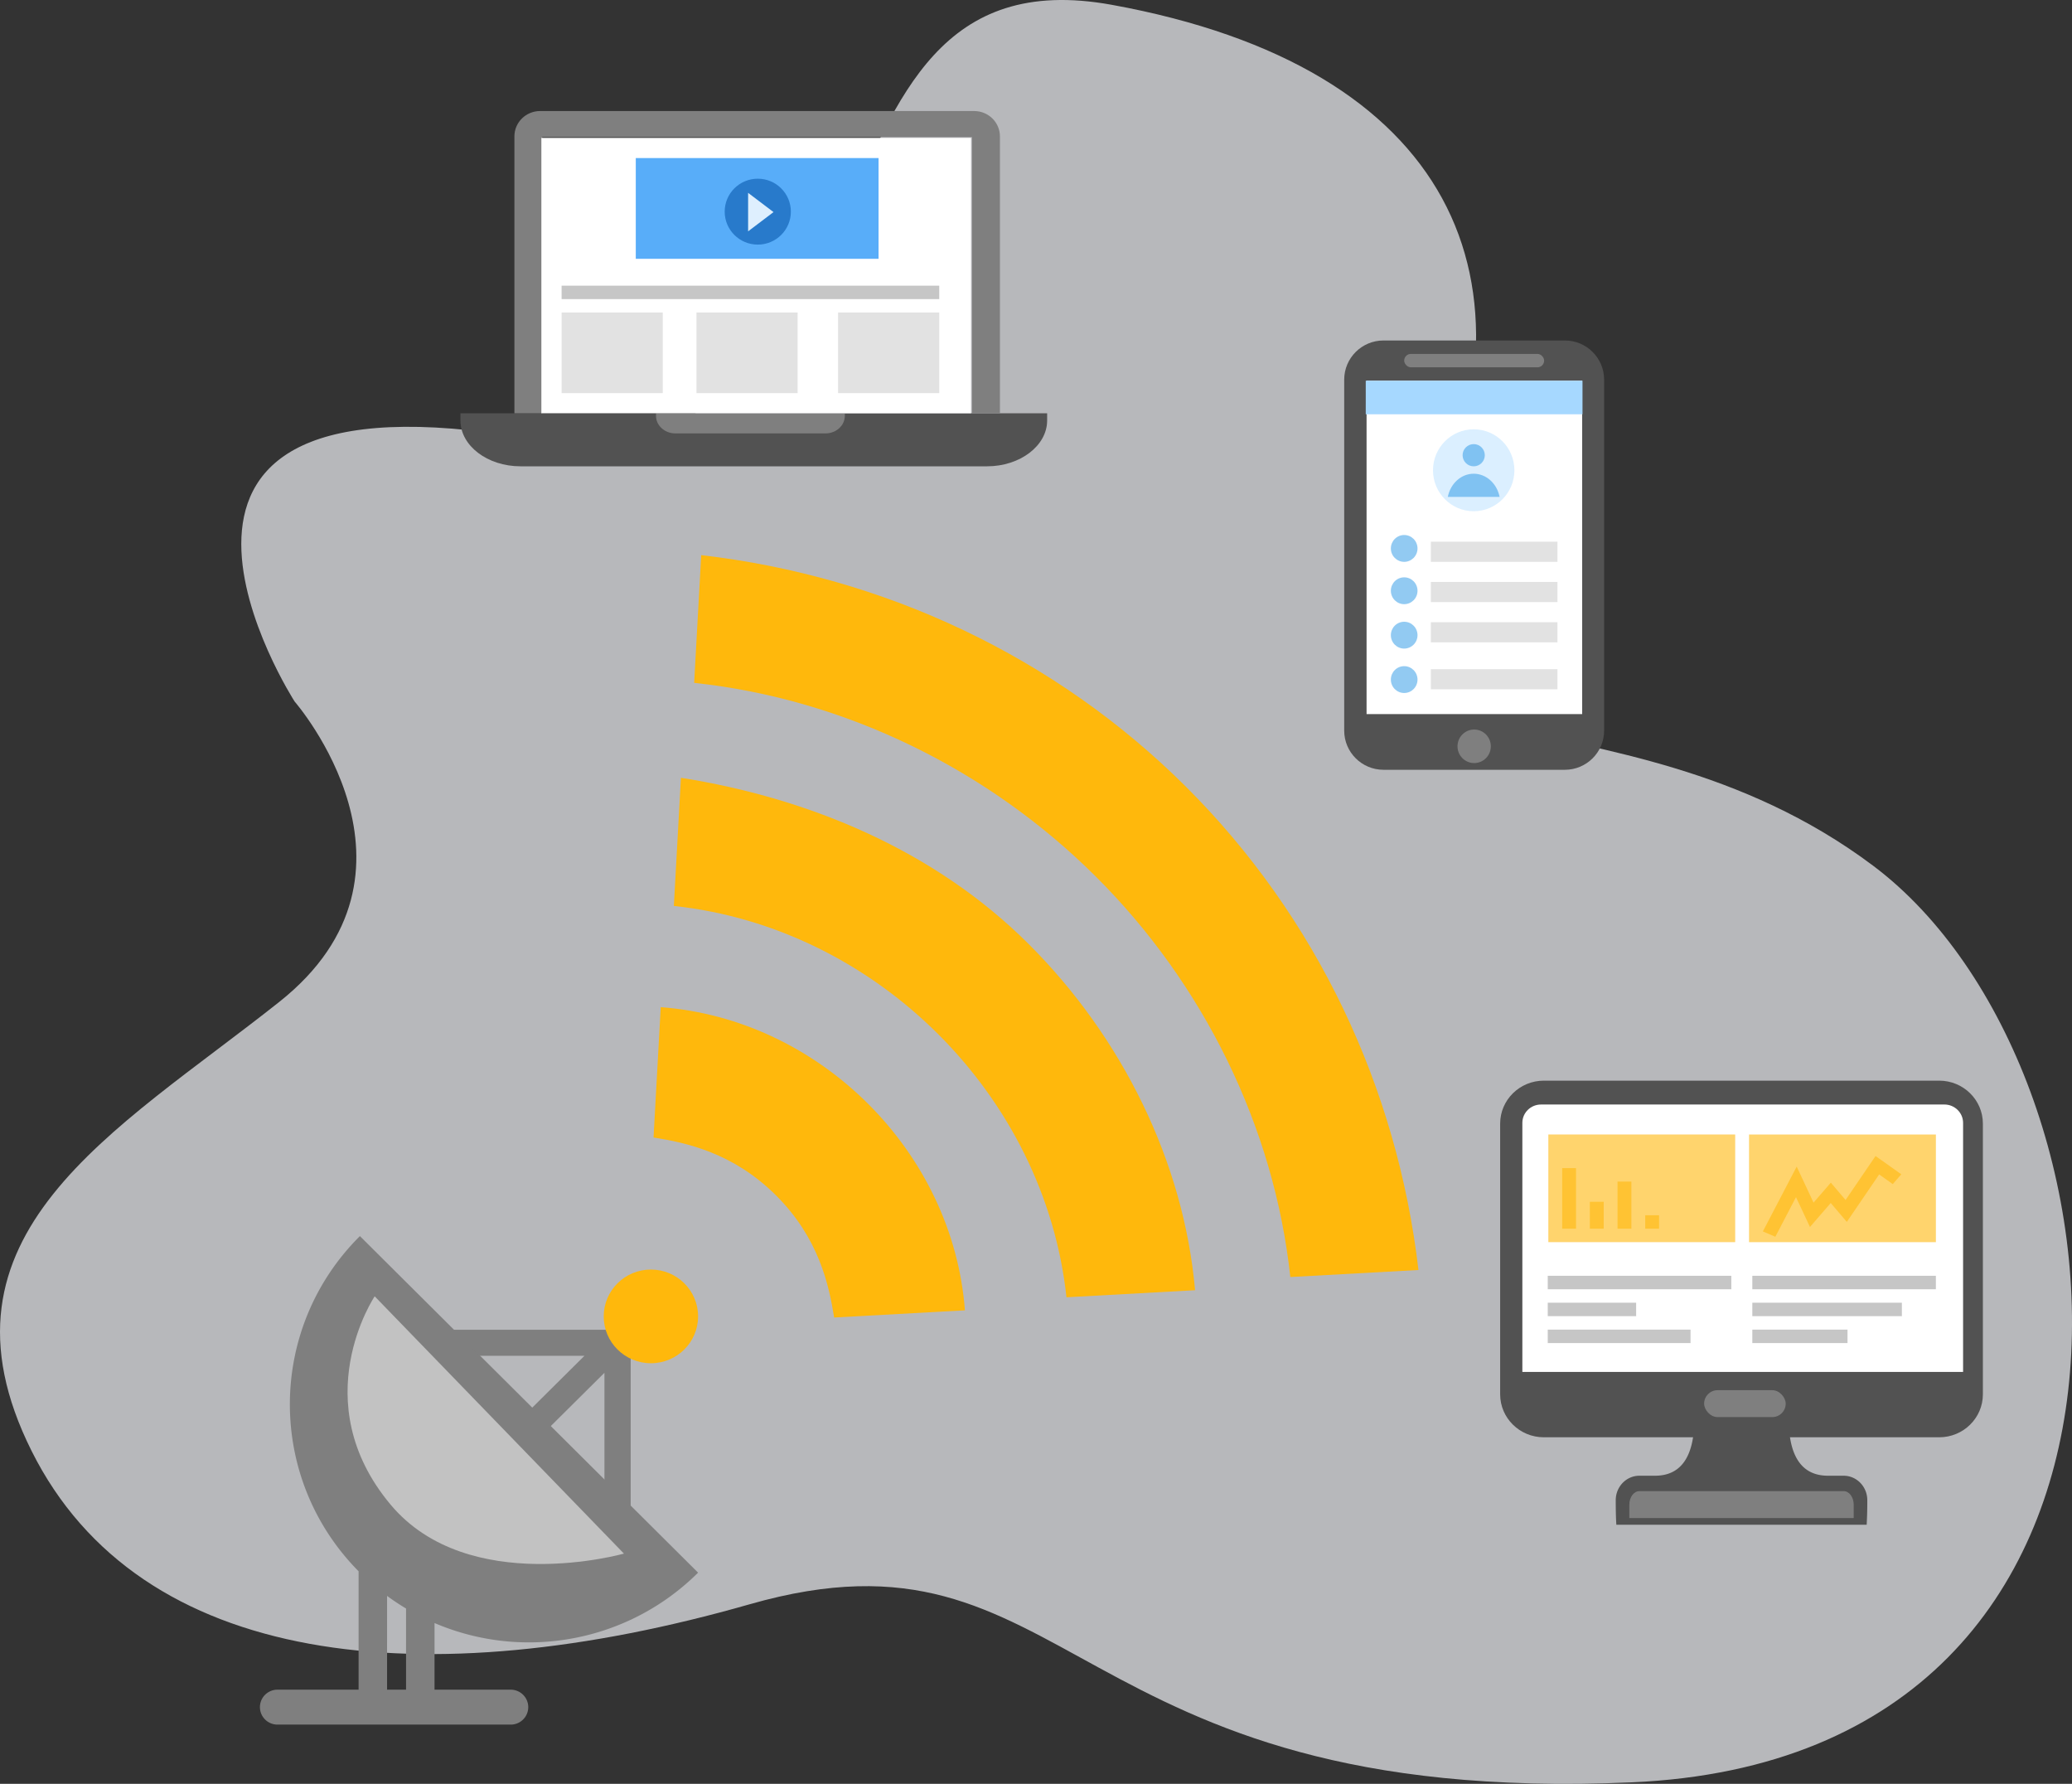 <svg xmlns="http://www.w3.org/2000/svg" width="280" height="241" viewBox="0 0 280 241">
    <rect x="0" y="0" width="280" height="241" fill="#333333" stroke="none"/>
    <g fill="none" fill-rule="evenodd">
        <path fill="#F0F1F5" fill-rule="nonzero" d="M39.82 94.786S10.962 50.019 68.68 58.805c57.717 8.786 35.55-66.522 81.557-58.155 46.006 8.368 58.971 37.236 42.242 72.38-16.73 35.144 25.067 17.237 60.644 43.93 36.805 27.613 44.334 120.493-32.622 123.84-76.956 3.347-75.283-36.608-119.198-24.057-43.915 12.552-82.393 8.577-97.032-20.71-14.638-29.286 11.293-43.093 33.46-60.665 22.166-17.571 2.09-40.582 2.09-40.582z" opacity=".7"/>
        <g fill-rule="nonzero" transform="translate(35.125 167)">
            <path fill="#7F7F7F" d="M20.952 12.658h29.15v28.931h-3.546V18.468L28.248 36.642l-2.508-2.489 18.113-17.978H20.952z"/>
            <path fill="#7F7F7F" d="M59.211 45.47L13.511 0C.95 12.5.895 32.716 13.334 45.286V61.28H2.437A2.375 2.375 0 0 0 .33 62.44a2.35 2.35 0 0 0 0 2.398A2.375 2.375 0 0 0 2.437 66h31.385a2.375 2.375 0 0 0 2.11-1.16 2.35 2.35 0 0 0 0-2.399 2.375 2.375 0 0 0-2.11-1.16H23.596v-9.003c12.153 5.196 26.262 2.5 35.615-6.808zM19.746 61.28h-2.564V48.613c.833.612 1.688 1.18 2.564 1.702V61.28z"/>
            <path fill="#C2C2C2" d="M15.508 8.137s-9.53 14.184 2.142 28.134c10.51 12.57 31.541 6.627 31.541 6.627L15.508 8.137z"/>
            <ellipse cx="52.835" cy="10.849" fill="#FFB80C" rx="6.377" ry="6.329"/>
        </g>
        <g fill="#FFB80C">
            <path d="M160.275 106.298C142.652 88.738 119.567 77.874 94.758 75l-.954 17.256c20.465 2.186 39.813 11.755 54.29 26.18 14.476 14.424 24.08 33.703 26.273 54.095l17.318-.95c-2.884-24.721-13.787-47.723-31.41-65.283"/>
            <path d="M92.017 105.08l-.957 17.317c13.692 1.462 26.222 7.858 35.697 17.299 9.475 9.44 15.893 21.926 17.36 35.57l17.38-.954c-1.528-17.358-9.883-34.21-22.515-46.797-12.633-12.588-29.524-19.674-46.965-22.435"/>
            <path d="M89.289 136.07l-.974 17.61c4.434.702 10.774 2.065 16.554 7.825 5.781 5.76 7.149 12.077 7.853 16.495l17.673-.97c-1.617-21.428-19.6-39.348-41.106-40.96"/>
        </g>
        <g fill-rule="nonzero" transform="translate(181.649 46)">
            <path fill="#444" d="M3.603 5.438h28.821v44.406H3.603z"/>
            <path fill="#525252" d="M29.824 0H5.302C2.375.004.004 2.368 0 5.284v47.432c.004 2.916 2.375 5.28 5.302 5.284h24.522c2.926-.004 5.297-2.368 5.301-5.284V5.284C35.121 2.368 32.75.004 29.824 0zM3.11 50.435V5.755h28.906v44.68H3.11z"/>
            <path fill="#FFF" d="M3.022 5.438h29.137v45.04H3.022z"/>
            <rect width="18.914" height="1.813" x="8.106" y="1.813" fill="#7F7F7F" rx=".906"/>
            <ellipse cx="17.563" cy="54.828" fill="#7F7F7F" rx="2.252" ry="2.266"/>
            <ellipse cx="17.5" cy="17.534" fill="#DBEFFF" rx="5.5" ry="5.534"/>
            <circle cx="17.5" cy="15.5" r="1.5" fill="#2797E6" opacity=".5"/>
            <path fill="#2797E6" d="M21 21.13C20.63 19.3 19.177 18 17.5 18s-3.13 1.3-3.5 3.13h7z" opacity=".5"/>
            <ellipse cx="8.106" cy="28.094" fill="#2797E6" opacity=".5" rx="1.801" ry="1.813"/>
            <path fill="#E2E2E2" d="M11.708 27.188H28.82v2.719H11.708z"/>
            <ellipse cx="8.106" cy="33.813" fill="#2797E6" opacity=".5" rx="1.801" ry="1.813"/>
            <path fill="#E2E2E2" d="M11.708 32.625H28.82v2.719H11.708z"/>
            <ellipse cx="8.106" cy="39.813" fill="#2797E6" opacity=".5" rx="1.801" ry="1.813"/>
            <path fill="#E2E2E2" d="M11.708 38.063H28.82v2.719H11.708z"/>
            <ellipse cx="8.106" cy="45.813" fill="#2797E6" opacity=".5" rx="1.801" ry="1.813"/>
            <path fill="#E2E2E2" d="M11.708 44.406H28.82v2.719H11.708z"/>
            <path fill="#A6D8FF" d="M2.912 5.438h29.29v4.53H2.911z"/>
        </g>
        <g fill-rule="nonzero">
            <path fill="#525252" d="M62.222 55.833v.979c0 3.404 3.647 6.188 8.116 6.188h63.051c4.458 0 8.116-2.784 8.116-6.188v-.979H62.222z"/>
            <path fill="#7F7F7F" d="M88.65 55.833v.37c.011 1.296 1.173 2.344 2.609 2.353h20.299c1.435-.009 2.597-1.057 2.608-2.354v-.369H88.65zM131.642 15H72.997c-1.925 0-3.484 1.534-3.484 3.427v37.406h3.774V18.521h58.065v37.312h3.774V18.427c0-1.893-1.56-3.427-3.484-3.427z"/>
            <path fill="#FFF" d="M73.158 18.63h58.064v37.204H73.158z"/>
            <path fill="#E2E2E2" d="M75.892 42.222h13.67v10.889h-13.67zM94.118 42.222h13.67v10.889h-13.67zM113.255 42.222h13.67v10.889h-13.67z"/>
            <path fill="#C6C6C6" d="M75.892 38.593h51.033v1.815H75.892z"/>
            <path fill="#58ADF9" d="M85.916 21.352h32.807v13.611H85.916z"/>
            <g opacity=".8" transform="translate(97.763 24.074)">
                <ellipse cx="4.639" cy="4.521" fill="#1B6DBF" rx="4.471" ry="4.452"/>
                <path fill="#FFF" d="M3.333 7.18L6.766 4.58 3.333 1.98"/>
            </g>
        </g>
        <g fill-rule="nonzero" transform="translate(202.724 146)">
            <path fill="#444" d="M36.384 47.273H27.93c-.15 2.763-.912 4.918-2.204 6.363h12.863c-1.293-1.445-2.054-3.6-2.205-6.363zM18.545 58.182h28.143c.601 0 1.088-.407 1.088-.91 0-.501-.487-.908-1.088-.908H18.545c-.601 0-1.088.407-1.088.909s.487.909 1.088.909z"/>
            <path fill="#525252" d="M46.427 53.375h-2.126c-3.525 0-5.31-2.597-5.31-7.726 0-.292-.111-.572-.31-.78-.2-.206-.47-.323-.753-.324H27.305c-.283.001-.553.118-.753.325a1.12 1.12 0 0 0-.31.78c0 5.128-1.787 7.725-5.31 7.725h-2.126c-1.765.007-3.191 1.49-3.187 3.314 0 1.825.047 2.793.083 3.311H49.53c.039-.877.083-1.486.083-3.311.004-1.824-1.422-3.307-3.187-3.314zm-27.621 2.21h27.621c.59 0 1.068.494 1.068 1.104 0 .61-.478 1.104-1.068 1.104H18.806c-.59 0-1.068-.495-1.068-1.104 0-.61.478-1.104 1.068-1.104z"/>
            <path fill="#7F7F7F" d="M47.776 59.09v-1.812c-.003-1.005-.609-1.82-1.358-1.823h-27.6c-.75.001-1.358.816-1.361 1.823v1.813h30.32z"/>
            <path fill="#444" d="M61.558 39.09V6.089c-.002-1.353-1.118-2.45-2.496-2.452H6.171c-1.379 0-2.496 1.098-2.496 2.452v33.003h57.883z"/>
            <path fill="#525252" d="M59.336 0H5.897C2.642.004.004 2.598 0 5.799v36.587c.004 3.2 2.642 5.793 5.897 5.796h53.439c3.254-.003 5.893-2.596 5.897-5.796V5.799C65.229 2.598 62.591.004 59.336 0zM5.897 3.32h53.439c1.392 0 2.52 1.11 2.521 2.479v33.375H3.376V5.799c0-1.37 1.129-2.48 2.521-2.48z"/>
            <rect width="11.025" height="3.636" x="27.563" y="41.818" fill="#7F7F7F" rx="1.818"/>
            <path fill="#FFF" d="M60.033 3.223H5.525c-1.39 0-2.52 1.104-2.525 2.47v33.661h59.558V5.693c-.007-1.365-1.135-2.469-2.525-2.47z"/>
            <path fill="#C6C6C6" d="M6.431 26.364h24.807v1.818H6.431zM6.431 30h11.944v1.818H6.431zM6.431 33.636h19.294v1.818H6.431zM34.076 26.364h24.807v1.818H34.076zM34.076 30h20.213v1.818H34.076zM34.076 33.636h12.863v1.818H34.076z"/>
            <path fill="#FFB80C" d="M6.51 7.273h25.251v14.545H6.51z" opacity=".6"/>
            <path fill="#FFB80C" d="M8.381 11.818h1.87V20h-1.87zM15.863 13.636h1.87V20h-1.87zM19.603 18.182h1.87V20h-1.87zM12.122 16.364h1.87V20h-1.87zM33.632 7.273h25.251v14.545H33.632z" opacity=".6"/>
            <path fill="#FFB80C" d="M37.186 21.09l-1.684-.719 4.57-8.762 2.276 4.87 2.338-2.697 1.992 2.342 4.05-5.942 3.479 2.467-1.15 1.326-1.84-1.305-4.37 6.411-2.175-2.553-2.806 3.24-1.888-4.034z" opacity=".6"/>
        </g>
    </g>
</svg>
